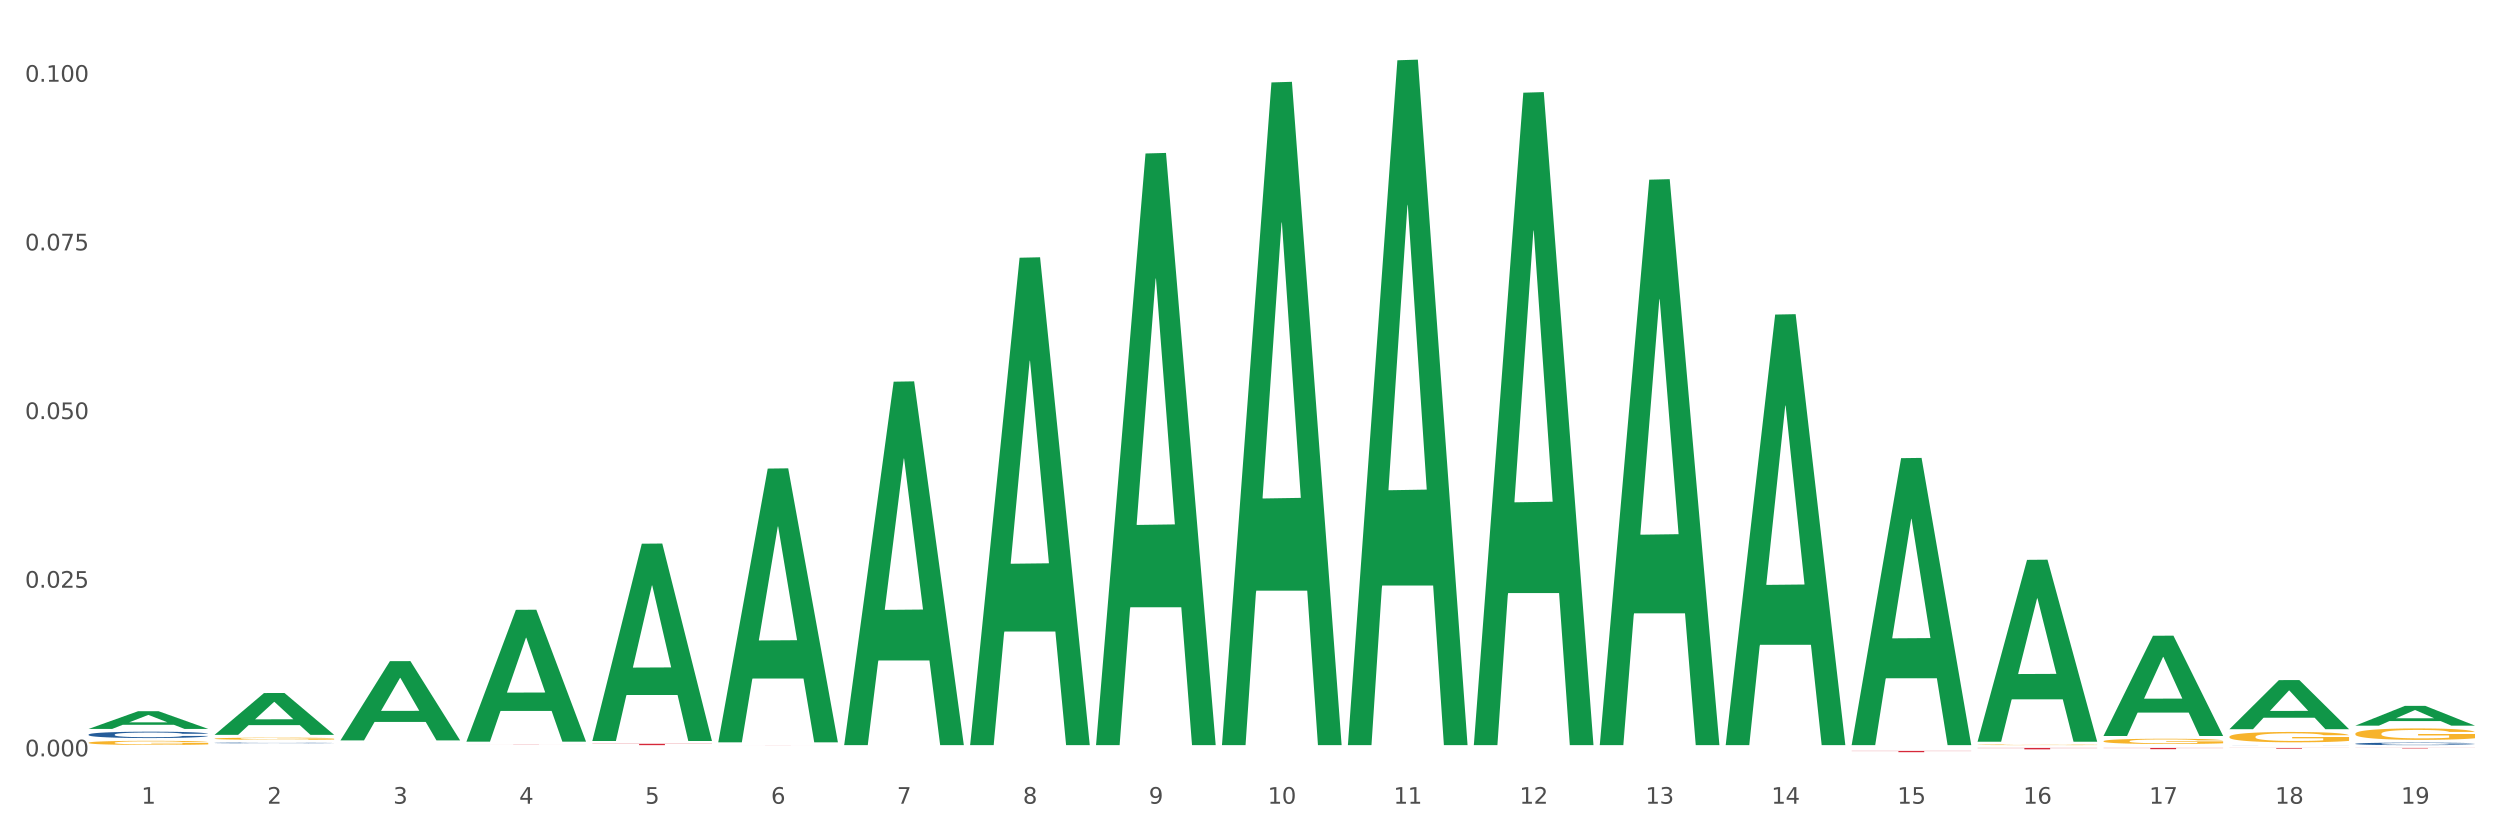 <?xml version="1.0" encoding="utf-8" standalone="no"?>
<!DOCTYPE svg PUBLIC "-//W3C//DTD SVG 1.1//EN"
  "http://www.w3.org/Graphics/SVG/1.1/DTD/svg11.dtd">
<svg xmlns:xlink="http://www.w3.org/1999/xlink" width="1080pt" height="360pt" viewBox="0 0 1080 360" xmlns="http://www.w3.org/2000/svg" version="1.1">
 <rect x="0" y="0" width="1080" height="360" fill="#333333" stroke="none"/>
 <defs>
  <style type="text/css">*{stroke-linejoin: round; stroke-linecap: butt}</style>
 </defs>
 <g id="figure_1">
  <g id="patch_1">
   <path d="M 0 360 
L 1080 360 
L 1080 0 
L 0 0 
z
" style="fill: #ffffff; stroke: #ffffff; stroke-linejoin: miter"/>
  </g>
  <g id="axes_1">
   <g id="matplotlib.axis_1">
    <g id="xtick_1">
     <g id="text_1">
      <!-- 1 -->
      <g style="fill: #4d4d4d" transform="translate(61.07 347.204) scale(0.096 -0.096)">
       <defs>
        <path id="DejaVuSans-31" d="M 794 531 
L 1825 531 
L 1825 4091 
L 703 3866 
L 703 4441 
L 1819 4666 
L 2450 4666 
L 2450 531 
L 3481 531 
L 3481 0 
L 794 0 
L 794 531 
z
" transform="scale(0.016)"/>
       </defs>
       <use xlink:href="#DejaVuSans-31"/>
      </g>
     </g>
    </g>
    <g id="xtick_2">
     <g id="text_2">
      <!-- 2 -->
      <g style="fill: #4d4d4d" transform="translate(115.472 347.204) scale(0.096 -0.096)">
       <defs>
        <path id="DejaVuSans-32" d="M 1228 531 
L 3431 531 
L 3431 0 
L 469 0 
L 469 531 
Q 828 903 1448 1529 
Q 2069 2156 2228 2338 
Q 2531 2678 2651 2914 
Q 2772 3150 2772 3378 
Q 2772 3750 2511 3984 
Q 2250 4219 1831 4219 
Q 1534 4219 1204 4116 
Q 875 4013 500 3803 
L 500 4441 
Q 881 4594 1212 4672 
Q 1544 4750 1819 4750 
Q 2544 4750 2975 4387 
Q 3406 4025 3406 3419 
Q 3406 3131 3298 2873 
Q 3191 2616 2906 2266 
Q 2828 2175 2409 1742 
Q 1991 1309 1228 531 
z
" transform="scale(0.016)"/>
       </defs>
       <use xlink:href="#DejaVuSans-32"/>
      </g>
     </g>
    </g>
    <g id="xtick_3">
     <g id="text_3">
      <!-- 3 -->
      <g style="fill: #4d4d4d" transform="translate(169.874 347.204) scale(0.096 -0.096)">
       <defs>
        <path id="DejaVuSans-33" d="M 2597 2516 
Q 3050 2419 3304 2112 
Q 3559 1806 3559 1356 
Q 3559 666 3084 287 
Q 2609 -91 1734 -91 
Q 1441 -91 1130 -33 
Q 819 25 488 141 
L 488 750 
Q 750 597 1062 519 
Q 1375 441 1716 441 
Q 2309 441 2620 675 
Q 2931 909 2931 1356 
Q 2931 1769 2642 2001 
Q 2353 2234 1838 2234 
L 1294 2234 
L 1294 2753 
L 1863 2753 
Q 2328 2753 2575 2939 
Q 2822 3125 2822 3475 
Q 2822 3834 2567 4026 
Q 2313 4219 1838 4219 
Q 1578 4219 1281 4162 
Q 984 4106 628 3988 
L 628 4550 
Q 988 4650 1302 4700 
Q 1616 4750 1894 4750 
Q 2613 4750 3031 4423 
Q 3450 4097 3450 3541 
Q 3450 3153 3228 2886 
Q 3006 2619 2597 2516 
z
" transform="scale(0.016)"/>
       </defs>
       <use xlink:href="#DejaVuSans-33"/>
      </g>
     </g>
    </g>
    <g id="xtick_4">
     <g id="text_4">
      <!-- 4 -->
      <g style="fill: #4d4d4d" transform="translate(224.276 347.204) scale(0.096 -0.096)">
       <defs>
        <path id="DejaVuSans-34" d="M 2419 4116 
L 825 1625 
L 2419 1625 
L 2419 4116 
z
M 2253 4666 
L 3047 4666 
L 3047 1625 
L 3713 1625 
L 3713 1100 
L 3047 1100 
L 3047 0 
L 2419 0 
L 2419 1100 
L 313 1100 
L 313 1709 
L 2253 4666 
z
" transform="scale(0.016)"/>
       </defs>
       <use xlink:href="#DejaVuSans-34"/>
      </g>
     </g>
    </g>
    <g id="xtick_5">
     <g id="text_5">
      <!-- 5 -->
      <g style="fill: #4d4d4d" transform="translate(278.678 347.204) scale(0.096 -0.096)">
       <defs>
        <path id="DejaVuSans-35" d="M 691 4666 
L 3169 4666 
L 3169 4134 
L 1269 4134 
L 1269 2991 
Q 1406 3038 1543 3061 
Q 1681 3084 1819 3084 
Q 2600 3084 3056 2656 
Q 3513 2228 3513 1497 
Q 3513 744 3044 326 
Q 2575 -91 1722 -91 
Q 1428 -91 1123 -41 
Q 819 9 494 109 
L 494 744 
Q 775 591 1075 516 
Q 1375 441 1709 441 
Q 2250 441 2565 725 
Q 2881 1009 2881 1497 
Q 2881 1984 2565 2268 
Q 2250 2553 1709 2553 
Q 1456 2553 1204 2497 
Q 953 2441 691 2322 
L 691 4666 
z
" transform="scale(0.016)"/>
       </defs>
       <use xlink:href="#DejaVuSans-35"/>
      </g>
     </g>
    </g>
    <g id="xtick_6">
     <g id="text_6">
      <!-- 6 -->
      <g style="fill: #4d4d4d" transform="translate(333.08 347.204) scale(0.096 -0.096)">
       <defs>
        <path id="DejaVuSans-36" d="M 2113 2584 
Q 1688 2584 1439 2293 
Q 1191 2003 1191 1497 
Q 1191 994 1439 701 
Q 1688 409 2113 409 
Q 2538 409 2786 701 
Q 3034 994 3034 1497 
Q 3034 2003 2786 2293 
Q 2538 2584 2113 2584 
z
M 3366 4563 
L 3366 3988 
Q 3128 4100 2886 4159 
Q 2644 4219 2406 4219 
Q 1781 4219 1451 3797 
Q 1122 3375 1075 2522 
Q 1259 2794 1537 2939 
Q 1816 3084 2150 3084 
Q 2853 3084 3261 2657 
Q 3669 2231 3669 1497 
Q 3669 778 3244 343 
Q 2819 -91 2113 -91 
Q 1303 -91 875 529 
Q 447 1150 447 2328 
Q 447 3434 972 4092 
Q 1497 4750 2381 4750 
Q 2619 4750 2861 4703 
Q 3103 4656 3366 4563 
z
" transform="scale(0.016)"/>
       </defs>
       <use xlink:href="#DejaVuSans-36"/>
      </g>
     </g>
    </g>
    <g id="xtick_7">
     <g id="text_7">
      <!-- 7 -->
      <g style="fill: #4d4d4d" transform="translate(387.482 347.204) scale(0.096 -0.096)">
       <defs>
        <path id="DejaVuSans-37" d="M 525 4666 
L 3525 4666 
L 3525 4397 
L 1831 0 
L 1172 0 
L 2766 4134 
L 525 4134 
L 525 4666 
z
" transform="scale(0.016)"/>
       </defs>
       <use xlink:href="#DejaVuSans-37"/>
      </g>
     </g>
    </g>
    <g id="xtick_8">
     <g id="text_8">
      <!-- 8 -->
      <g style="fill: #4d4d4d" transform="translate(441.884 347.204) scale(0.096 -0.096)">
       <defs>
        <path id="DejaVuSans-38" d="M 2034 2216 
Q 1584 2216 1326 1975 
Q 1069 1734 1069 1313 
Q 1069 891 1326 650 
Q 1584 409 2034 409 
Q 2484 409 2743 651 
Q 3003 894 3003 1313 
Q 3003 1734 2745 1975 
Q 2488 2216 2034 2216 
z
M 1403 2484 
Q 997 2584 770 2862 
Q 544 3141 544 3541 
Q 544 4100 942 4425 
Q 1341 4750 2034 4750 
Q 2731 4750 3128 4425 
Q 3525 4100 3525 3541 
Q 3525 3141 3298 2862 
Q 3072 2584 2669 2484 
Q 3125 2378 3379 2068 
Q 3634 1759 3634 1313 
Q 3634 634 3220 271 
Q 2806 -91 2034 -91 
Q 1263 -91 848 271 
Q 434 634 434 1313 
Q 434 1759 690 2068 
Q 947 2378 1403 2484 
z
M 1172 3481 
Q 1172 3119 1398 2916 
Q 1625 2713 2034 2713 
Q 2441 2713 2670 2916 
Q 2900 3119 2900 3481 
Q 2900 3844 2670 4047 
Q 2441 4250 2034 4250 
Q 1625 4250 1398 4047 
Q 1172 3844 1172 3481 
z
" transform="scale(0.016)"/>
       </defs>
       <use xlink:href="#DejaVuSans-38"/>
      </g>
     </g>
    </g>
    <g id="xtick_9">
     <g id="text_9">
      <!-- 9 -->
      <g style="fill: #4d4d4d" transform="translate(496.286 347.204) scale(0.096 -0.096)">
       <defs>
        <path id="DejaVuSans-39" d="M 703 97 
L 703 672 
Q 941 559 1184 500 
Q 1428 441 1663 441 
Q 2288 441 2617 861 
Q 2947 1281 2994 2138 
Q 2813 1869 2534 1725 
Q 2256 1581 1919 1581 
Q 1219 1581 811 2004 
Q 403 2428 403 3163 
Q 403 3881 828 4315 
Q 1253 4750 1959 4750 
Q 2769 4750 3195 4129 
Q 3622 3509 3622 2328 
Q 3622 1225 3098 567 
Q 2575 -91 1691 -91 
Q 1453 -91 1209 -44 
Q 966 3 703 97 
z
M 1959 2075 
Q 2384 2075 2632 2365 
Q 2881 2656 2881 3163 
Q 2881 3666 2632 3958 
Q 2384 4250 1959 4250 
Q 1534 4250 1286 3958 
Q 1038 3666 1038 3163 
Q 1038 2656 1286 2365 
Q 1534 2075 1959 2075 
z
" transform="scale(0.016)"/>
       </defs>
       <use xlink:href="#DejaVuSans-39"/>
      </g>
     </g>
    </g>
    <g id="xtick_10">
     <g id="text_10">
      <!-- 10 -->
      <g style="fill: #4d4d4d" transform="translate(547.634 347.204) scale(0.096 -0.096)">
       <defs>
        <path id="DejaVuSans-30" d="M 2034 4250 
Q 1547 4250 1301 3770 
Q 1056 3291 1056 2328 
Q 1056 1369 1301 889 
Q 1547 409 2034 409 
Q 2525 409 2770 889 
Q 3016 1369 3016 2328 
Q 3016 3291 2770 3770 
Q 2525 4250 2034 4250 
z
M 2034 4750 
Q 2819 4750 3233 4129 
Q 3647 3509 3647 2328 
Q 3647 1150 3233 529 
Q 2819 -91 2034 -91 
Q 1250 -91 836 529 
Q 422 1150 422 2328 
Q 422 3509 836 4129 
Q 1250 4750 2034 4750 
z
" transform="scale(0.016)"/>
       </defs>
       <use xlink:href="#DejaVuSans-31"/>
       <use xlink:href="#DejaVuSans-30" transform="translate(63.623 0)"/>
      </g>
     </g>
    </g>
    <g id="xtick_11">
     <g id="text_11">
      <!-- 11 -->
      <g style="fill: #4d4d4d" transform="translate(602.035 347.204) scale(0.096 -0.096)">
       <use xlink:href="#DejaVuSans-31"/>
       <use xlink:href="#DejaVuSans-31" transform="translate(63.623 0)"/>
      </g>
     </g>
    </g>
    <g id="xtick_12">
     <g id="text_12">
      <!-- 12 -->
      <g style="fill: #4d4d4d" transform="translate(656.437 347.204) scale(0.096 -0.096)">
       <use xlink:href="#DejaVuSans-31"/>
       <use xlink:href="#DejaVuSans-32" transform="translate(63.623 0)"/>
      </g>
     </g>
    </g>
    <g id="xtick_13">
     <g id="text_13">
      <!-- 13 -->
      <g style="fill: #4d4d4d" transform="translate(710.839 347.204) scale(0.096 -0.096)">
       <use xlink:href="#DejaVuSans-31"/>
       <use xlink:href="#DejaVuSans-33" transform="translate(63.623 0)"/>
      </g>
     </g>
    </g>
    <g id="xtick_14">
     <g id="text_14">
      <!-- 14 -->
      <g style="fill: #4d4d4d" transform="translate(765.241 347.204) scale(0.096 -0.096)">
       <use xlink:href="#DejaVuSans-31"/>
       <use xlink:href="#DejaVuSans-34" transform="translate(63.623 0)"/>
      </g>
     </g>
    </g>
    <g id="xtick_15">
     <g id="text_15">
      <!-- 15 -->
      <g style="fill: #4d4d4d" transform="translate(819.643 347.204) scale(0.096 -0.096)">
       <use xlink:href="#DejaVuSans-31"/>
       <use xlink:href="#DejaVuSans-35" transform="translate(63.623 0)"/>
      </g>
     </g>
    </g>
    <g id="xtick_16">
     <g id="text_16">
      <!-- 16 -->
      <g style="fill: #4d4d4d" transform="translate(874.045 347.204) scale(0.096 -0.096)">
       <use xlink:href="#DejaVuSans-31"/>
       <use xlink:href="#DejaVuSans-36" transform="translate(63.623 0)"/>
      </g>
     </g>
    </g>
    <g id="xtick_17">
     <g id="text_17">
      <!-- 17 -->
      <g style="fill: #4d4d4d" transform="translate(928.447 347.204) scale(0.096 -0.096)">
       <use xlink:href="#DejaVuSans-31"/>
       <use xlink:href="#DejaVuSans-37" transform="translate(63.623 0)"/>
      </g>
     </g>
    </g>
    <g id="xtick_18">
     <g id="text_18">
      <!-- 18 -->
      <g style="fill: #4d4d4d" transform="translate(982.849 347.204) scale(0.096 -0.096)">
       <use xlink:href="#DejaVuSans-31"/>
       <use xlink:href="#DejaVuSans-38" transform="translate(63.623 0)"/>
      </g>
     </g>
    </g>
    <g id="xtick_19">
     <g id="text_19">
      <!-- 19 -->
      <g style="fill: #4d4d4d" transform="translate(1037.251 347.204) scale(0.096 -0.096)">
       <use xlink:href="#DejaVuSans-31"/>
       <use xlink:href="#DejaVuSans-39" transform="translate(63.623 0)"/>
      </g>
     </g>
    </g>
    <g id="xtick_20"/>
    <g id="xtick_21"/>
    <g id="xtick_22"/>
    <g id="xtick_23"/>
    <g id="xtick_24"/>
    <g id="xtick_25"/>
    <g id="xtick_26"/>
    <g id="xtick_27"/>
    <g id="xtick_28"/>
    <g id="xtick_29"/>
    <g id="xtick_30"/>
    <g id="xtick_31"/>
    <g id="xtick_32"/>
    <g id="xtick_33"/>
    <g id="xtick_34"/>
    <g id="xtick_35"/>
    <g id="xtick_36"/>
    <g id="xtick_37"/>
   </g>
   <g id="matplotlib.axis_2">
    <g id="ytick_1">
     <g id="text_20">
      <!-- 0.000 -->
      <g style="fill: #4d4d4d" transform="translate(10.8 326.743) scale(0.096 -0.096)">
       <defs>
        <path id="DejaVuSans-2e" d="M 684 794 
L 1344 794 
L 1344 0 
L 684 0 
L 684 794 
z
" transform="scale(0.016)"/>
       </defs>
       <use xlink:href="#DejaVuSans-30"/>
       <use xlink:href="#DejaVuSans-2e" transform="translate(63.623 0)"/>
       <use xlink:href="#DejaVuSans-30" transform="translate(95.41 0)"/>
       <use xlink:href="#DejaVuSans-30" transform="translate(159.033 0)"/>
       <use xlink:href="#DejaVuSans-30" transform="translate(222.656 0)"/>
      </g>
     </g>
    </g>
    <g id="ytick_2">
     <g id="text_21">
      <!-- 0.025 -->
      <g style="fill: #4d4d4d" transform="translate(10.8 253.887) scale(0.096 -0.096)">
       <use xlink:href="#DejaVuSans-30"/>
       <use xlink:href="#DejaVuSans-2e" transform="translate(63.623 0)"/>
       <use xlink:href="#DejaVuSans-30" transform="translate(95.41 0)"/>
       <use xlink:href="#DejaVuSans-32" transform="translate(159.033 0)"/>
       <use xlink:href="#DejaVuSans-35" transform="translate(222.656 0)"/>
      </g>
     </g>
    </g>
    <g id="ytick_3">
     <g id="text_22">
      <!-- 0.050 -->
      <g style="fill: #4d4d4d" transform="translate(10.8 181.031) scale(0.096 -0.096)">
       <use xlink:href="#DejaVuSans-30"/>
       <use xlink:href="#DejaVuSans-2e" transform="translate(63.623 0)"/>
       <use xlink:href="#DejaVuSans-30" transform="translate(95.41 0)"/>
       <use xlink:href="#DejaVuSans-35" transform="translate(159.033 0)"/>
       <use xlink:href="#DejaVuSans-30" transform="translate(222.656 0)"/>
      </g>
     </g>
    </g>
    <g id="ytick_4">
     <g id="text_23">
      <!-- 0.075 -->
      <g style="fill: #4d4d4d" transform="translate(10.8 108.175) scale(0.096 -0.096)">
       <use xlink:href="#DejaVuSans-30"/>
       <use xlink:href="#DejaVuSans-2e" transform="translate(63.623 0)"/>
       <use xlink:href="#DejaVuSans-30" transform="translate(95.41 0)"/>
       <use xlink:href="#DejaVuSans-37" transform="translate(159.033 0)"/>
       <use xlink:href="#DejaVuSans-35" transform="translate(222.656 0)"/>
      </g>
     </g>
    </g>
    <g id="ytick_5">
     <g id="text_24">
      <!-- 0.100 -->
      <g style="fill: #4d4d4d" transform="translate(10.8 35.319) scale(0.096 -0.096)">
       <use xlink:href="#DejaVuSans-30"/>
       <use xlink:href="#DejaVuSans-2e" transform="translate(63.623 0)"/>
       <use xlink:href="#DejaVuSans-31" transform="translate(95.41 0)"/>
       <use xlink:href="#DejaVuSans-30" transform="translate(159.033 0)"/>
       <use xlink:href="#DejaVuSans-30" transform="translate(222.656 0)"/>
      </g>
     </g>
    </g>
    <g id="ytick_6"/>
    <g id="ytick_7"/>
    <g id="ytick_8"/>
    <g id="ytick_9"/>
   </g>
   <g id="PolyCollection_1">
    <path d="M 38.283 314.882 
L 38.336 314.874 
L 59.648 307.246 
L 68.493 307.239 
L 89.965 314.896 
L 79.735 314.896 
L 75.1 313.113 
L 53.095 313.113 
L 52.935 313.142 
L 48.46 314.896 
L 38.283 314.896 
L 38.283 314.882 
L 55.865 312.049 
L 72.329 312.042 
L 64.177 308.871 
L 64.071 308.857 
L 63.964 308.878 
L 55.812 312.042 
L 55.865 312.049 
L 38.283 314.882 
z
" clip-path="url(#p4b3798e17f)" style="fill: #109648"/>
    <path d="M 92.685 317.44 
L 92.738 317.423 
L 114.05 299.393 
L 122.895 299.376 
L 144.367 317.474 
L 134.137 317.474 
L 129.502 313.26 
L 107.497 313.26 
L 107.337 313.328 
L 102.861 317.474 
L 92.685 317.474 
L 92.685 317.44 
L 110.267 310.745 
L 126.731 310.728 
L 118.579 303.234 
L 118.473 303.2 
L 118.366 303.251 
L 110.214 310.728 
L 110.267 310.745 
L 92.685 317.44 
z
" clip-path="url(#p4b3798e17f)" style="fill: #109648"/>
    <path d="M 147.087 319.779 
L 147.14 319.747 
L 168.452 285.625 
L 177.297 285.593 
L 198.769 319.843 
L 188.539 319.843 
L 183.904 311.868 
L 161.899 311.868 
L 161.739 311.996 
L 157.263 319.843 
L 147.087 319.843 
L 147.087 319.779 
L 164.669 307.108 
L 181.133 307.076 
L 172.981 292.893 
L 172.875 292.829 
L 172.768 292.925 
L 164.616 307.076 
L 164.669 307.108 
L 147.087 319.779 
z
" clip-path="url(#p4b3798e17f)" style="fill: #109648"/>
    <path d="M 963.116 323.095 
L 1014.798 323.095 
L 1014.798 323.141 
L 994.468 323.142 
L 994.468 323.427 
L 983.324 323.427 
L 983.324 323.142 
L 963.116 323.141 
L 963.116 323.096 
L 963.116 323.095 
z
" clip-path="url(#p4b3798e17f)" style="fill: #d62839"/>
    <path d="M 854.312 323.095 
L 905.994 323.095 
L 905.994 323.183 
L 885.664 323.183 
L 885.664 323.724 
L 874.52 323.724 
L 874.52 323.183 
L 854.312 323.183 
L 854.312 323.096 
L 854.312 323.095 
z
" clip-path="url(#p4b3798e17f)" style="fill: #d62839"/>
    <path d="M 908.714 323.095 
L 960.396 323.095 
L 960.396 323.172 
L 940.066 323.172 
L 940.066 323.645 
L 928.922 323.645 
L 928.922 323.172 
L 908.714 323.172 
L 908.714 323.096 
L 908.714 323.095 
z
" clip-path="url(#p4b3798e17f)" style="fill: #d62839"/>
    <path d="M 310.293 321.876 
L 361.975 321.876 
L 361.975 321.88 
L 341.645 321.88 
L 341.645 321.906 
L 330.5 321.906 
L 330.5 321.88 
L 310.293 321.88 
L 310.293 321.876 
L 310.293 321.876 
z
" clip-path="url(#p4b3798e17f)" style="fill: #d62839"/>
    <path d="M 799.91 324.384 
L 851.592 324.384 
L 851.592 324.462 
L 831.262 324.463 
L 831.262 324.95 
L 820.118 324.95 
L 820.118 324.463 
L 799.91 324.462 
L 799.91 324.384 
L 799.91 324.384 
z
" clip-path="url(#p4b3798e17f)" style="fill: #d62839"/>
    <path d="M 1017.518 323.095 
L 1069.2 323.095 
L 1069.2 323.126 
L 1048.87 323.126 
L 1048.87 323.318 
L 1037.726 323.318 
L 1037.726 323.126 
L 1017.518 323.126 
L 1017.518 323.096 
L 1017.518 323.095 
z
" clip-path="url(#p4b3798e17f)" style="fill: #d62839"/>
    <path d="M 92.685 319.097 
L 92.746 319.096 
L 92.746 319.065 
L 92.868 319.038 
L 93.478 318.974 
L 94.393 318.921 
L 95.065 318.893 
L 95.736 318.87 
L 96.529 318.847 
L 97.505 318.823 
L 99.275 318.787 
L 100.373 318.769 
L 101.716 318.751 
L 104.156 318.723 
L 105.926 318.708 
L 107.756 318.695 
L 110.746 318.68 
L 112.699 318.673 
L 114.773 318.668 
L 117.275 318.664 
L 119.167 318.663 
L 123.316 318.666 
L 126.855 318.674 
L 128.563 318.68 
L 130.76 318.69 
L 131.919 318.697 
L 133.811 318.71 
L 135.763 318.728 
L 137.106 318.744 
L 139.119 318.773 
L 140.645 318.802 
L 142.048 318.838 
L 142.78 318.863 
L 143.33 318.886 
L 143.818 318.912 
L 144.306 318.954 
L 133.323 318.954 
L 132.896 318.924 
L 132.224 318.896 
L 131.248 318.869 
L 130.394 318.852 
L 128.929 318.83 
L 127.587 318.817 
L 126.184 318.806 
L 124.475 318.798 
L 123.133 318.793 
L 121.241 318.79 
L 117.519 318.791 
L 115.017 318.798 
L 113.309 318.806 
L 112.211 318.814 
L 111.234 318.823 
L 110.136 318.835 
L 108.855 318.853 
L 107.939 318.869 
L 107.024 318.889 
L 106.292 318.91 
L 105.621 318.934 
L 105.072 318.96 
L 104.644 318.986 
L 104.278 319.019 
L 103.973 319.073 
L 103.973 319.19 
L 104.095 319.216 
L 104.4 319.251 
L 104.766 319.278 
L 105.377 319.31 
L 105.926 319.331 
L 106.963 319.362 
L 108.122 319.388 
L 109.038 319.404 
L 109.953 319.418 
L 111.539 319.436 
L 113.309 319.452 
L 114.834 319.461 
L 116.909 319.47 
L 118.312 319.473 
L 119.533 319.475 
L 122.523 319.475 
L 124.658 319.472 
L 127.038 319.466 
L 128.868 319.459 
L 130.394 319.449 
L 132.102 319.434 
L 133.201 319.419 
L 133.201 319.24 
L 119.777 319.24 
L 119.777 319.12 
L 144.367 319.12 
L 144.367 319.47 
L 143.33 319.488 
L 142.17 319.504 
L 140.95 319.519 
L 139.119 319.537 
L 136.923 319.554 
L 134.97 319.566 
L 132.896 319.576 
L 130.455 319.585 
L 127.282 319.594 
L 125.329 319.597 
L 122.889 319.6 
L 120.021 319.601 
L 117.519 319.599 
L 115.078 319.595 
L 112.516 319.587 
L 110.014 319.576 
L 108.122 319.565 
L 106.231 319.551 
L 104.217 319.533 
L 102.631 319.516 
L 101.41 319.501 
L 100.068 319.481 
L 98.604 319.455 
L 97.505 319.432 
L 96.529 319.408 
L 95.492 319.377 
L 94.76 319.351 
L 94.027 319.317 
L 93.6 319.293 
L 93.112 319.254 
L 92.746 319.2 
L 92.685 319.097 
z
" clip-path="url(#p4b3798e17f)" style="fill: #f7b32b"/>
    <path d="M 1017.518 316.959 
L 1017.579 316.954 
L 1017.579 316.792 
L 1017.701 316.652 
L 1018.311 316.312 
L 1019.227 316.032 
L 1019.898 315.883 
L 1020.569 315.761 
L 1021.362 315.639 
L 1022.339 315.512 
L 1024.108 315.327 
L 1025.206 315.232 
L 1026.549 315.132 
L 1028.989 314.988 
L 1030.759 314.906 
L 1032.589 314.838 
L 1035.579 314.757 
L 1037.532 314.721 
L 1039.606 314.694 
L 1042.108 314.676 
L 1044 314.671 
L 1048.149 314.685 
L 1051.688 314.725 
L 1053.396 314.757 
L 1055.593 314.811 
L 1056.752 314.847 
L 1058.644 314.92 
L 1060.597 315.015 
L 1061.939 315.096 
L 1063.952 315.25 
L 1065.478 315.404 
L 1066.881 315.593 
L 1067.614 315.725 
L 1068.163 315.847 
L 1068.651 315.987 
L 1069.139 316.208 
L 1058.156 316.208 
L 1057.729 316.05 
L 1057.058 315.901 
L 1056.081 315.756 
L 1055.227 315.666 
L 1053.763 315.553 
L 1052.42 315.48 
L 1051.017 315.426 
L 1049.308 315.381 
L 1047.966 315.358 
L 1046.074 315.34 
L 1042.352 315.345 
L 1039.851 315.381 
L 1038.142 315.426 
L 1037.044 315.467 
L 1036.067 315.512 
L 1034.969 315.575 
L 1033.688 315.67 
L 1032.773 315.756 
L 1031.857 315.865 
L 1031.125 315.973 
L 1030.454 316.1 
L 1029.905 316.236 
L 1029.478 316.376 
L 1029.111 316.548 
L 1028.806 316.832 
L 1028.806 317.452 
L 1028.928 317.592 
L 1029.234 317.777 
L 1029.6 317.918 
L 1030.21 318.085 
L 1030.759 318.198 
L 1031.796 318.361 
L 1032.956 318.496 
L 1033.871 318.582 
L 1034.786 318.655 
L 1036.373 318.754 
L 1038.142 318.835 
L 1039.668 318.885 
L 1041.742 318.93 
L 1043.146 318.948 
L 1044.366 318.957 
L 1047.356 318.957 
L 1049.491 318.944 
L 1051.871 318.912 
L 1053.702 318.872 
L 1055.227 318.822 
L 1056.935 318.74 
L 1058.034 318.664 
L 1058.034 317.719 
L 1044.61 317.714 
L 1044.61 317.086 
L 1069.2 317.086 
L 1069.2 318.93 
L 1068.163 319.025 
L 1067.003 319.111 
L 1065.783 319.188 
L 1063.952 319.283 
L 1061.756 319.373 
L 1059.803 319.437 
L 1057.729 319.491 
L 1055.288 319.541 
L 1052.115 319.586 
L 1050.163 319.604 
L 1047.722 319.618 
L 1044.854 319.622 
L 1042.352 319.613 
L 1039.912 319.591 
L 1037.349 319.55 
L 1034.847 319.491 
L 1032.956 319.432 
L 1031.064 319.36 
L 1029.05 319.265 
L 1027.464 319.175 
L 1026.244 319.093 
L 1024.901 318.989 
L 1023.437 318.853 
L 1022.339 318.731 
L 1021.362 318.605 
L 1020.325 318.442 
L 1019.593 318.302 
L 1018.861 318.126 
L 1018.433 317.994 
L 1017.945 317.791 
L 1017.579 317.506 
L 1017.518 316.959 
z
" clip-path="url(#p4b3798e17f)" style="fill: #f7b32b"/>
    <path d="M 963.116 318.273 
L 963.177 318.269 
L 963.177 318.122 
L 963.299 317.995 
L 963.909 317.688 
L 964.825 317.434 
L 965.496 317.299 
L 966.167 317.189 
L 966.96 317.078 
L 967.937 316.964 
L 969.706 316.796 
L 970.804 316.71 
L 972.147 316.62 
L 974.587 316.489 
L 976.357 316.415 
L 978.188 316.354 
L 981.177 316.28 
L 983.13 316.248 
L 985.205 316.223 
L 987.706 316.207 
L 989.598 316.203 
L 993.747 316.215 
L 997.286 316.252 
L 998.995 316.28 
L 1001.191 316.329 
L 1002.35 316.362 
L 1004.242 316.428 
L 1006.195 316.514 
L 1007.537 316.587 
L 1009.551 316.726 
L 1011.076 316.866 
L 1012.479 317.037 
L 1013.212 317.156 
L 1013.761 317.267 
L 1014.249 317.393 
L 1014.737 317.594 
L 1003.754 317.594 
L 1003.327 317.451 
L 1002.656 317.316 
L 1001.679 317.185 
L 1000.825 317.103 
L 999.361 317.001 
L 998.018 316.935 
L 996.615 316.886 
L 994.906 316.845 
L 993.564 316.825 
L 991.672 316.808 
L 987.95 316.812 
L 985.449 316.845 
L 983.74 316.886 
L 982.642 316.923 
L 981.666 316.964 
L 980.567 317.021 
L 979.286 317.107 
L 978.371 317.185 
L 977.455 317.283 
L 976.723 317.381 
L 976.052 317.496 
L 975.503 317.619 
L 975.076 317.745 
L 974.71 317.901 
L 974.404 318.159 
L 974.404 318.719 
L 974.526 318.846 
L 974.832 319.014 
L 975.198 319.141 
L 975.808 319.292 
L 976.357 319.395 
L 977.394 319.542 
L 978.554 319.665 
L 979.469 319.743 
L 980.384 319.808 
L 981.971 319.898 
L 983.74 319.972 
L 985.266 320.017 
L 987.34 320.058 
L 988.744 320.074 
L 989.964 320.082 
L 992.954 320.082 
L 995.089 320.07 
L 997.469 320.041 
L 999.3 320.004 
L 1000.825 319.959 
L 1002.534 319.886 
L 1003.632 319.816 
L 1003.632 318.961 
L 990.208 318.957 
L 990.208 318.388 
L 1014.798 318.388 
L 1014.798 320.058 
L 1013.761 320.144 
L 1012.601 320.221 
L 1011.381 320.291 
L 1009.551 320.377 
L 1007.354 320.459 
L 1005.401 320.516 
L 1003.327 320.565 
L 1000.886 320.61 
L 997.713 320.651 
L 995.761 320.667 
L 993.32 320.68 
L 990.452 320.684 
L 987.95 320.676 
L 985.51 320.655 
L 982.947 320.618 
L 980.445 320.565 
L 978.554 320.512 
L 976.662 320.446 
L 974.649 320.36 
L 973.062 320.279 
L 971.842 320.205 
L 970.499 320.111 
L 969.035 319.988 
L 967.937 319.878 
L 966.96 319.763 
L 965.923 319.616 
L 965.191 319.489 
L 964.459 319.329 
L 964.031 319.211 
L 963.543 319.026 
L 963.177 318.769 
L 963.116 318.273 
z
" clip-path="url(#p4b3798e17f)" style="fill: #f7b32b"/>
    <path d="M 38.283 320.86 
L 38.344 320.859 
L 38.344 320.799 
L 38.466 320.748 
L 39.076 320.625 
L 39.991 320.522 
L 40.663 320.468 
L 41.334 320.423 
L 42.127 320.379 
L 43.103 320.333 
L 44.873 320.265 
L 45.971 320.231 
L 47.314 320.194 
L 49.754 320.142 
L 51.524 320.112 
L 53.354 320.087 
L 56.344 320.058 
L 58.297 320.044 
L 60.371 320.034 
L 62.873 320.028 
L 64.765 320.026 
L 68.914 320.031 
L 72.453 320.046 
L 74.161 320.058 
L 76.358 320.077 
L 77.517 320.09 
L 79.409 320.117 
L 81.361 320.151 
L 82.704 320.181 
L 84.717 320.237 
L 86.243 320.293 
L 87.646 320.362 
L 88.378 320.41 
L 88.928 320.455 
L 89.416 320.506 
L 89.904 320.587 
L 78.921 320.587 
L 78.494 320.529 
L 77.822 320.475 
L 76.846 320.422 
L 75.992 320.389 
L 74.527 320.348 
L 73.185 320.321 
L 71.782 320.301 
L 70.073 320.285 
L 68.731 320.277 
L 66.839 320.27 
L 63.117 320.272 
L 60.615 320.285 
L 58.907 320.301 
L 57.809 320.316 
L 56.832 320.333 
L 55.734 320.356 
L 54.453 320.39 
L 53.537 320.422 
L 52.622 320.461 
L 51.89 320.501 
L 51.219 320.547 
L 50.67 320.597 
L 50.242 320.648 
L 49.876 320.71 
L 49.571 320.814 
L 49.571 321.04 
L 49.693 321.091 
L 49.998 321.159 
L 50.364 321.21 
L 50.975 321.271 
L 51.524 321.312 
L 52.561 321.371 
L 53.72 321.421 
L 54.636 321.452 
L 55.551 321.478 
L 57.137 321.515 
L 58.907 321.544 
L 60.432 321.562 
L 62.507 321.579 
L 63.91 321.585 
L 65.131 321.589 
L 68.121 321.589 
L 70.256 321.584 
L 72.636 321.572 
L 74.466 321.557 
L 75.992 321.539 
L 77.7 321.51 
L 78.799 321.482 
L 78.799 321.137 
L 65.375 321.135 
L 65.375 320.906 
L 89.965 320.906 
L 89.965 321.579 
L 88.928 321.613 
L 87.768 321.645 
L 86.548 321.673 
L 84.717 321.707 
L 82.521 321.74 
L 80.568 321.763 
L 78.494 321.783 
L 76.053 321.801 
L 72.88 321.818 
L 70.927 321.824 
L 68.487 321.829 
L 65.619 321.831 
L 63.117 321.828 
L 60.676 321.819 
L 58.114 321.805 
L 55.612 321.783 
L 53.72 321.762 
L 51.829 321.735 
L 49.815 321.701 
L 48.229 321.668 
L 47.009 321.638 
L 45.666 321.6 
L 44.202 321.551 
L 43.103 321.506 
L 42.127 321.46 
L 41.09 321.401 
L 40.358 321.35 
L 39.625 321.285 
L 39.198 321.238 
L 38.71 321.163 
L 38.344 321.06 
L 38.283 320.86 
z
" clip-path="url(#p4b3798e17f)" style="fill: #f7b32b"/>
    <path d="M 201.489 321.6 
L 253.171 321.6 
L 253.171 321.61 
L 232.841 321.61 
L 232.841 321.669 
L 221.696 321.669 
L 221.696 321.61 
L 201.489 321.61 
L 201.489 321.6 
L 201.489 321.6 
z
" clip-path="url(#p4b3798e17f)" style="fill: #d62839"/>
    <path d="M 255.891 321.31 
L 307.573 321.31 
L 307.573 321.393 
L 287.243 321.393 
L 287.243 321.906 
L 276.098 321.906 
L 276.098 321.393 
L 255.891 321.393 
L 255.891 321.31 
L 255.891 321.31 
z
" clip-path="url(#p4b3798e17f)" style="fill: #d62839"/>
    <path d="M 255.891 319.96 
L 255.944 319.88 
L 277.256 234.88 
L 286.101 234.8 
L 307.573 320.12 
L 297.343 320.12 
L 292.707 300.252 
L 270.703 300.252 
L 270.543 300.573 
L 266.067 320.12 
L 255.891 320.12 
L 255.891 319.96 
L 273.473 288.396 
L 289.937 288.316 
L 281.785 252.986 
L 281.678 252.825 
L 281.572 253.066 
L 273.42 288.316 
L 273.473 288.396 
L 255.891 319.96 
z
" clip-path="url(#p4b3798e17f)" style="fill: #109648"/>
    <path d="M 527.901 321.36 
L 527.954 321.091 
L 549.266 35.608 
L 558.11 35.339 
L 579.582 321.898 
L 569.353 321.898 
L 564.717 255.169 
L 542.712 255.169 
L 542.553 256.245 
L 538.077 321.898 
L 527.901 321.898 
L 527.901 321.36 
L 545.483 215.346 
L 561.947 215.077 
L 553.795 96.418 
L 553.688 95.88 
L 553.582 96.687 
L 545.43 215.077 
L 545.483 215.346 
L 527.901 321.36 
z
" clip-path="url(#p4b3798e17f)" style="fill: #109648"/>
    <path d="M 582.303 321.341 
L 582.356 321.063 
L 603.668 26.038 
L 612.512 25.759 
L 633.984 321.897 
L 623.755 321.897 
L 619.119 252.937 
L 597.114 252.937 
L 596.955 254.05 
L 592.479 321.897 
L 582.303 321.897 
L 582.303 321.341 
L 599.885 211.784 
L 616.349 211.506 
L 608.197 88.88 
L 608.09 88.324 
L 607.984 89.158 
L 599.832 211.506 
L 599.885 211.784 
L 582.303 321.341 
z
" clip-path="url(#p4b3798e17f)" style="fill: #109648"/>
    <path d="M 473.499 321.426 
L 473.552 321.185 
L 494.864 66.301 
L 503.709 66.061 
L 525.18 321.906 
L 514.951 321.906 
L 510.315 262.329 
L 488.311 262.329 
L 488.151 263.29 
L 483.675 321.906 
L 473.499 321.906 
L 473.499 321.426 
L 491.081 226.775 
L 507.545 226.535 
L 499.393 120.593 
L 499.286 120.113 
L 499.18 120.833 
L 491.028 226.535 
L 491.081 226.775 
L 473.499 321.426 
z
" clip-path="url(#p4b3798e17f)" style="fill: #109648"/>
    <path d="M 419.097 321.51 
L 419.15 321.312 
L 440.462 111.337 
L 449.307 111.139 
L 470.779 321.906 
L 460.549 321.906 
L 455.913 272.826 
L 433.909 272.826 
L 433.749 273.618 
L 429.273 321.906 
L 419.097 321.906 
L 419.097 321.51 
L 436.679 243.536 
L 453.143 243.338 
L 444.991 156.063 
L 444.884 155.667 
L 444.778 156.261 
L 436.626 243.338 
L 436.679 243.536 
L 419.097 321.51 
z
" clip-path="url(#p4b3798e17f)" style="fill: #109648"/>
    <path d="M 636.704 321.376 
L 636.758 321.111 
L 658.07 40.044 
L 666.914 39.779 
L 688.386 321.906 
L 678.157 321.906 
L 673.521 256.209 
L 651.516 256.209 
L 651.357 257.268 
L 646.881 321.906 
L 636.704 321.906 
L 636.704 321.376 
L 654.287 217.002 
L 670.751 216.738 
L 662.599 99.913 
L 662.492 99.383 
L 662.386 100.178 
L 654.234 216.738 
L 654.287 217.002 
L 636.704 321.376 
z
" clip-path="url(#p4b3798e17f)" style="fill: #109648"/>
    <path d="M 691.106 321.447 
L 691.16 321.217 
L 712.472 77.626 
L 721.316 77.396 
L 742.788 321.906 
L 732.558 321.906 
L 727.923 264.969 
L 705.918 264.969 
L 705.759 265.887 
L 701.283 321.906 
L 691.106 321.906 
L 691.106 321.447 
L 708.689 230.99 
L 725.153 230.76 
L 717.001 129.512 
L 716.894 129.053 
L 716.788 129.742 
L 708.636 230.76 
L 708.689 230.99 
L 691.106 321.447 
z
" clip-path="url(#p4b3798e17f)" style="fill: #109648"/>
    <path d="M 799.91 321.673 
L 799.964 321.556 
L 821.276 197.926 
L 830.12 197.81 
L 851.592 321.906 
L 841.362 321.906 
L 836.727 293.008 
L 814.722 293.008 
L 814.562 293.475 
L 810.087 321.906 
L 799.91 321.906 
L 799.91 321.673 
L 817.493 275.763 
L 833.956 275.647 
L 825.805 224.26 
L 825.698 224.027 
L 825.591 224.377 
L 817.44 275.647 
L 817.493 275.763 
L 799.91 321.673 
z
" clip-path="url(#p4b3798e17f)" style="fill: #109648"/>
    <path d="M 745.508 321.556 
L 745.562 321.382 
L 766.874 135.893 
L 775.718 135.718 
L 797.19 321.906 
L 786.96 321.906 
L 782.325 278.55 
L 760.32 278.55 
L 760.16 279.249 
L 755.685 321.906 
L 745.508 321.906 
L 745.508 321.556 
L 763.091 252.675 
L 779.554 252.501 
L 771.403 175.403 
L 771.296 175.053 
L 771.189 175.578 
L 763.038 252.501 
L 763.091 252.675 
L 745.508 321.556 
z
" clip-path="url(#p4b3798e17f)" style="fill: #109648"/>
    <path d="M 310.293 320.464 
L 310.346 320.353 
L 331.658 202.427 
L 340.503 202.315 
L 361.975 320.686 
L 351.745 320.686 
L 347.109 293.122 
L 325.105 293.122 
L 324.945 293.567 
L 320.469 320.686 
L 310.293 320.686 
L 310.293 320.464 
L 327.875 276.672 
L 344.339 276.561 
L 336.187 227.546 
L 336.08 227.323 
L 335.974 227.657 
L 327.822 276.561 
L 327.875 276.672 
L 310.293 320.464 
z
" clip-path="url(#p4b3798e17f)" style="fill: #109648"/>
    <path d="M 92.685 320.94 
L 92.746 320.939 
L 92.746 320.931 
L 92.929 320.919 
L 93.601 320.898 
L 94.457 320.882 
L 95.923 320.863 
L 96.717 320.855 
L 97.755 320.846 
L 99.894 320.832 
L 102.337 320.82 
L 104.048 320.813 
L 105.331 320.809 
L 108.202 320.801 
L 109.851 320.798 
L 111.562 320.795 
L 113.028 320.793 
L 115.471 320.791 
L 117.426 320.79 
L 119.687 320.79 
L 121.58 320.79 
L 124.085 320.792 
L 127.75 320.795 
L 129.155 320.797 
L 131.049 320.801 
L 133.004 320.806 
L 134.592 320.811 
L 136.425 320.818 
L 138.319 320.827 
L 140.152 320.838 
L 141.435 320.849 
L 142.473 320.86 
L 143.389 320.874 
L 144.061 320.889 
L 144.367 320.901 
L 133.187 320.901 
L 132.882 320.89 
L 132.271 320.878 
L 131.66 320.87 
L 130.988 320.863 
L 129.95 320.856 
L 129.033 320.851 
L 127.506 320.845 
L 126.101 320.841 
L 124.94 320.839 
L 123.535 320.837 
L 120.542 320.835 
L 118.404 320.835 
L 117.06 320.836 
L 115.41 320.838 
L 114.005 320.84 
L 112.356 320.843 
L 111.073 320.847 
L 109.79 320.852 
L 109.057 320.856 
L 107.957 320.863 
L 107.224 320.868 
L 106.247 320.878 
L 105.697 320.884 
L 104.72 320.902 
L 104.292 320.914 
L 104.109 320.923 
L 103.987 320.933 
L 103.987 320.98 
L 104.353 321.002 
L 104.659 321.011 
L 105.147 321.021 
L 106.064 321.035 
L 107.408 321.048 
L 108.813 321.057 
L 109.973 321.063 
L 111.073 321.067 
L 112.173 321.07 
L 113.517 321.073 
L 114.616 321.075 
L 116.266 321.077 
L 118.22 321.078 
L 119.748 321.078 
L 122.863 321.076 
L 124.268 321.075 
L 125.612 321.073 
L 127.078 321.07 
L 128.239 321.066 
L 128.911 321.063 
L 130.011 321.057 
L 130.866 321.051 
L 131.599 321.044 
L 132.088 321.038 
L 132.638 321.029 
L 133.065 321.019 
L 133.187 321.013 
L 144.367 321.013 
L 144.122 321.024 
L 143.695 321.035 
L 142.84 321.049 
L 142.168 321.057 
L 141.129 321.067 
L 140.029 321.076 
L 138.502 321.085 
L 137.097 321.092 
L 135.631 321.098 
L 134.043 321.104 
L 131.171 321.111 
L 130.133 321.114 
L 127.934 321.117 
L 126.223 321.119 
L 123.719 321.121 
L 121.153 321.123 
L 118.465 321.123 
L 116.082 321.122 
L 113.455 321.121 
L 111.806 321.119 
L 109.973 321.116 
L 107.835 321.112 
L 105.819 321.107 
L 103.925 321.101 
L 102.154 321.094 
L 100.504 321.086 
L 98.366 321.073 
L 96.778 321.06 
L 95.617 321.048 
L 94.823 321.038 
L 94.029 321.025 
L 93.601 321.016 
L 92.929 320.995 
L 92.685 320.975 
L 92.685 320.94 
z
" clip-path="url(#p4b3798e17f)" style="fill: #255c99"/>
    <path d="M 963.116 321.888 
L 963.177 321.888 
L 963.177 321.887 
L 963.361 321.886 
L 964.033 321.884 
L 964.888 321.882 
L 966.354 321.88 
L 967.148 321.88 
L 968.187 321.879 
L 970.325 321.877 
L 972.768 321.876 
L 974.479 321.875 
L 975.762 321.875 
L 978.633 321.874 
L 980.282 321.874 
L 981.993 321.874 
L 983.459 321.873 
L 985.903 321.873 
L 987.858 321.873 
L 990.118 321.873 
L 992.012 321.873 
L 994.516 321.873 
L 998.182 321.874 
L 999.587 321.874 
L 1001.481 321.874 
L 1003.435 321.875 
L 1005.024 321.875 
L 1006.856 321.876 
L 1008.75 321.877 
L 1010.583 321.878 
L 1011.866 321.879 
L 1012.904 321.88 
L 1013.821 321.881 
L 1014.493 321.883 
L 1014.798 321.884 
L 1003.619 321.884 
L 1003.313 321.883 
L 1002.702 321.882 
L 1002.091 321.881 
L 1001.419 321.88 
L 1000.381 321.88 
L 999.465 321.879 
L 997.937 321.879 
L 996.532 321.878 
L 995.372 321.878 
L 993.966 321.878 
L 990.973 321.878 
L 988.835 321.878 
L 987.491 321.878 
L 985.842 321.878 
L 984.436 321.878 
L 982.787 321.878 
L 981.504 321.879 
L 980.221 321.879 
L 979.488 321.88 
L 978.389 321.88 
L 977.656 321.881 
L 976.678 321.882 
L 976.128 321.882 
L 975.151 321.884 
L 974.723 321.885 
L 974.54 321.886 
L 974.418 321.887 
L 974.418 321.892 
L 974.784 321.894 
L 975.09 321.895 
L 975.578 321.896 
L 976.495 321.897 
L 977.839 321.899 
L 979.244 321.9 
L 980.405 321.9 
L 981.504 321.901 
L 982.604 321.901 
L 983.948 321.901 
L 985.047 321.901 
L 986.697 321.902 
L 988.652 321.902 
L 990.179 321.902 
L 993.294 321.901 
L 994.7 321.901 
L 996.044 321.901 
L 997.51 321.901 
L 998.67 321.9 
L 999.342 321.9 
L 1000.442 321.9 
L 1001.297 321.899 
L 1002.03 321.898 
L 1002.519 321.898 
L 1003.069 321.897 
L 1003.496 321.896 
L 1003.619 321.895 
L 1014.798 321.895 
L 1014.554 321.896 
L 1014.126 321.897 
L 1013.271 321.899 
L 1012.599 321.9 
L 1011.56 321.901 
L 1010.461 321.901 
L 1008.933 321.902 
L 1007.528 321.903 
L 1006.062 321.904 
L 1004.474 321.904 
L 1001.603 321.905 
L 1000.564 321.905 
L 998.365 321.905 
L 996.654 321.906 
L 994.15 321.906 
L 991.584 321.906 
L 988.896 321.906 
L 986.514 321.906 
L 983.887 321.906 
L 982.237 321.906 
L 980.405 321.905 
L 978.266 321.905 
L 976.25 321.904 
L 974.357 321.904 
L 972.585 321.903 
L 970.936 321.902 
L 968.798 321.901 
L 967.209 321.9 
L 966.048 321.899 
L 965.254 321.898 
L 964.46 321.896 
L 964.033 321.895 
L 963.361 321.893 
L 963.116 321.891 
L 963.116 321.888 
z
" clip-path="url(#p4b3798e17f)" style="fill: #255c99"/>
    <path d="M 1017.518 321.303 
L 1017.579 321.302 
L 1017.579 321.274 
L 1017.763 321.236 
L 1018.434 321.166 
L 1019.29 321.113 
L 1020.756 321.051 
L 1021.55 321.025 
L 1022.589 320.996 
L 1024.727 320.949 
L 1027.17 320.909 
L 1028.881 320.887 
L 1030.164 320.873 
L 1033.035 320.848 
L 1034.684 320.837 
L 1036.395 320.828 
L 1037.861 320.822 
L 1040.305 320.815 
L 1042.259 320.812 
L 1044.52 320.811 
L 1046.414 320.812 
L 1048.918 320.816 
L 1052.584 320.828 
L 1053.989 320.835 
L 1055.882 320.847 
L 1057.837 320.863 
L 1059.426 320.879 
L 1061.258 320.902 
L 1063.152 320.932 
L 1064.985 320.97 
L 1066.268 321.005 
L 1067.306 321.042 
L 1068.223 321.087 
L 1068.895 321.136 
L 1069.2 321.177 
L 1058.021 321.177 
L 1057.715 321.14 
L 1057.104 321.1 
L 1056.493 321.073 
L 1055.821 321.051 
L 1054.783 321.026 
L 1053.866 321.01 
L 1052.339 320.991 
L 1050.934 320.979 
L 1049.773 320.972 
L 1048.368 320.966 
L 1045.375 320.96 
L 1043.237 320.96 
L 1041.893 320.962 
L 1040.244 320.967 
L 1038.838 320.974 
L 1037.189 320.986 
L 1035.906 320.999 
L 1034.623 321.016 
L 1033.89 321.028 
L 1032.791 321.05 
L 1032.057 321.068 
L 1031.08 321.099 
L 1030.53 321.121 
L 1029.553 321.178 
L 1029.125 321.22 
L 1028.942 321.249 
L 1028.82 321.281 
L 1028.82 321.437 
L 1029.186 321.507 
L 1029.492 321.537 
L 1029.98 321.571 
L 1030.897 321.615 
L 1032.241 321.658 
L 1033.646 321.689 
L 1034.807 321.708 
L 1035.906 321.722 
L 1037.006 321.733 
L 1038.35 321.743 
L 1039.449 321.749 
L 1041.099 321.755 
L 1043.054 321.758 
L 1044.581 321.758 
L 1047.696 321.753 
L 1049.102 321.748 
L 1050.445 321.741 
L 1051.912 321.73 
L 1053.072 321.718 
L 1053.744 321.709 
L 1054.844 321.69 
L 1055.699 321.67 
L 1056.432 321.647 
L 1056.921 321.627 
L 1057.471 321.597 
L 1057.898 321.563 
L 1058.021 321.545 
L 1069.2 321.545 
L 1068.956 321.581 
L 1068.528 321.616 
L 1067.673 321.663 
L 1067.001 321.69 
L 1065.962 321.723 
L 1064.863 321.751 
L 1063.335 321.782 
L 1061.93 321.805 
L 1060.464 321.825 
L 1058.876 321.843 
L 1056.005 321.868 
L 1054.966 321.875 
L 1052.767 321.887 
L 1051.056 321.894 
L 1048.552 321.901 
L 1045.986 321.905 
L 1043.298 321.906 
L 1040.915 321.904 
L 1038.289 321.898 
L 1036.639 321.892 
L 1034.807 321.883 
L 1032.668 321.869 
L 1030.652 321.852 
L 1028.759 321.832 
L 1026.987 321.809 
L 1025.338 321.783 
L 1023.199 321.74 
L 1021.611 321.698 
L 1020.45 321.659 
L 1019.656 321.626 
L 1018.862 321.584 
L 1018.434 321.555 
L 1017.763 321.485 
L 1017.518 321.42 
L 1017.518 321.303 
z
" clip-path="url(#p4b3798e17f)" style="fill: #255c99"/>
    <path d="M 908.714 320.188 
L 908.775 320.186 
L 908.775 320.111 
L 908.897 320.047 
L 909.507 319.89 
L 910.423 319.761 
L 911.094 319.692 
L 911.765 319.636 
L 912.558 319.58 
L 913.535 319.521 
L 915.304 319.436 
L 916.402 319.392 
L 917.745 319.346 
L 920.186 319.279 
L 921.955 319.242 
L 923.786 319.211 
L 926.775 319.173 
L 928.728 319.156 
L 930.803 319.144 
L 933.304 319.135 
L 935.196 319.133 
L 939.345 319.14 
L 942.884 319.158 
L 944.593 319.173 
L 946.789 319.198 
L 947.949 319.215 
L 949.84 319.248 
L 951.793 319.292 
L 953.135 319.329 
L 955.149 319.4 
L 956.674 319.471 
L 958.077 319.559 
L 958.81 319.619 
L 959.359 319.675 
L 959.847 319.74 
L 960.335 319.842 
L 949.352 319.842 
L 948.925 319.769 
L 948.254 319.7 
L 947.277 319.634 
L 946.423 319.592 
L 944.959 319.54 
L 943.616 319.507 
L 942.213 319.482 
L 940.504 319.461 
L 939.162 319.45 
L 937.27 319.442 
L 933.548 319.444 
L 931.047 319.461 
L 929.338 319.482 
L 928.24 319.5 
L 927.264 319.521 
L 926.165 319.55 
L 924.884 319.594 
L 923.969 319.634 
L 923.053 319.684 
L 922.321 319.734 
L 921.65 319.792 
L 921.101 319.855 
L 920.674 319.919 
L 920.308 319.999 
L 920.002 320.13 
L 920.002 320.416 
L 920.125 320.48 
L 920.43 320.566 
L 920.796 320.63 
L 921.406 320.708 
L 921.955 320.76 
L 922.992 320.835 
L 924.152 320.897 
L 925.067 320.937 
L 925.982 320.97 
L 927.569 321.016 
L 929.338 321.054 
L 930.864 321.077 
L 932.938 321.097 
L 934.342 321.106 
L 935.562 321.11 
L 938.552 321.11 
L 940.687 321.104 
L 943.067 321.089 
L 944.898 321.07 
L 946.423 321.047 
L 948.132 321.01 
L 949.23 320.974 
L 949.23 320.539 
L 935.806 320.537 
L 935.806 320.247 
L 960.396 320.247 
L 960.396 321.097 
L 959.359 321.141 
L 958.199 321.181 
L 956.979 321.216 
L 955.149 321.26 
L 952.952 321.302 
L 950.999 321.331 
L 948.925 321.356 
L 946.484 321.379 
L 943.311 321.4 
L 941.359 321.408 
L 938.918 321.414 
L 936.05 321.416 
L 933.548 321.412 
L 931.108 321.402 
L 928.545 321.383 
L 926.043 321.356 
L 924.152 321.329 
L 922.26 321.296 
L 920.247 321.252 
L 918.66 321.21 
L 917.44 321.173 
L 916.097 321.125 
L 914.633 321.062 
L 913.535 321.006 
L 912.558 320.947 
L 911.521 320.872 
L 910.789 320.808 
L 910.057 320.726 
L 909.63 320.666 
L 909.141 320.572 
L 908.775 320.441 
L 908.714 320.188 
z
" clip-path="url(#p4b3798e17f)" style="fill: #f7b32b"/>
    <path d="M 38.283 317.322 
L 38.344 317.319 
L 38.344 317.249 
L 38.527 317.153 
L 39.199 316.977 
L 40.055 316.844 
L 41.521 316.688 
L 42.315 316.623 
L 43.353 316.55 
L 45.492 316.432 
L 47.935 316.331 
L 49.646 316.276 
L 50.929 316.241 
L 53.8 316.178 
L 55.449 316.151 
L 57.16 316.128 
L 58.626 316.113 
L 61.069 316.095 
L 63.024 316.088 
L 65.285 316.085 
L 67.178 316.088 
L 69.683 316.098 
L 73.348 316.128 
L 74.754 316.146 
L 76.647 316.176 
L 78.602 316.216 
L 80.191 316.256 
L 82.023 316.314 
L 83.917 316.389 
L 85.75 316.485 
L 87.033 316.573 
L 88.071 316.666 
L 88.987 316.779 
L 89.659 316.902 
L 89.965 317.005 
L 78.785 317.005 
L 78.48 316.912 
L 77.869 316.811 
L 77.258 316.744 
L 76.586 316.688 
L 75.548 316.626 
L 74.631 316.585 
L 73.104 316.538 
L 71.699 316.507 
L 70.538 316.49 
L 69.133 316.475 
L 66.14 316.46 
L 64.002 316.46 
L 62.658 316.465 
L 61.008 316.477 
L 59.603 316.495 
L 57.954 316.525 
L 56.671 316.558 
L 55.388 316.6 
L 54.655 316.631 
L 53.555 316.686 
L 52.822 316.731 
L 51.845 316.809 
L 51.295 316.864 
L 50.318 317.007 
L 49.89 317.113 
L 49.707 317.186 
L 49.585 317.266 
L 49.585 317.658 
L 49.951 317.834 
L 50.257 317.91 
L 50.745 317.995 
L 51.662 318.106 
L 53.006 318.214 
L 54.411 318.292 
L 55.571 318.339 
L 56.671 318.374 
L 57.771 318.402 
L 59.115 318.427 
L 60.214 318.442 
L 61.864 318.457 
L 63.818 318.465 
L 65.346 318.465 
L 68.461 318.452 
L 69.866 318.44 
L 71.21 318.422 
L 72.676 318.395 
L 73.837 318.364 
L 74.509 318.342 
L 75.609 318.294 
L 76.464 318.244 
L 77.197 318.186 
L 77.686 318.136 
L 78.236 318.06 
L 78.663 317.975 
L 78.785 317.93 
L 89.965 317.93 
L 89.72 318.02 
L 89.293 318.108 
L 88.438 318.226 
L 87.766 318.294 
L 86.727 318.377 
L 85.627 318.447 
L 84.1 318.525 
L 82.695 318.583 
L 81.229 318.633 
L 79.641 318.679 
L 76.769 318.741 
L 75.731 318.759 
L 73.532 318.789 
L 71.821 318.807 
L 69.317 318.824 
L 66.751 318.834 
L 64.063 318.837 
L 61.68 318.832 
L 59.053 318.817 
L 57.404 318.802 
L 55.571 318.779 
L 53.433 318.744 
L 51.417 318.701 
L 49.523 318.651 
L 47.752 318.593 
L 46.102 318.528 
L 43.964 318.42 
L 42.376 318.314 
L 41.215 318.216 
L 40.421 318.133 
L 39.627 318.028 
L 39.199 317.955 
L 38.527 317.779 
L 38.283 317.616 
L 38.283 317.322 
z
" clip-path="url(#p4b3798e17f)" style="fill: #255c99"/>
    <path d="M 854.312 321.75 
L 854.373 321.75 
L 854.373 321.74 
L 854.495 321.732 
L 855.106 321.713 
L 856.021 321.697 
L 856.692 321.689 
L 857.363 321.682 
L 858.156 321.675 
L 859.133 321.668 
L 860.902 321.657 
L 862 321.652 
L 863.343 321.646 
L 865.784 321.638 
L 867.553 321.633 
L 869.384 321.63 
L 872.373 321.625 
L 874.326 321.623 
L 876.401 321.621 
L 878.902 321.62 
L 880.794 321.62 
L 884.943 321.621 
L 888.482 321.623 
L 890.191 321.625 
L 892.387 321.628 
L 893.547 321.63 
L 895.438 321.634 
L 897.391 321.64 
L 898.733 321.644 
L 900.747 321.653 
L 902.272 321.662 
L 903.675 321.672 
L 904.408 321.68 
L 904.957 321.687 
L 905.445 321.695 
L 905.933 321.707 
L 894.95 321.707 
L 894.523 321.698 
L 893.852 321.69 
L 892.875 321.682 
L 892.021 321.676 
L 890.557 321.67 
L 889.214 321.666 
L 887.811 321.663 
L 886.102 321.66 
L 884.76 321.659 
L 882.868 321.658 
L 879.146 321.658 
L 876.645 321.66 
L 874.936 321.663 
L 873.838 321.665 
L 872.862 321.668 
L 871.763 321.671 
L 870.482 321.677 
L 869.567 321.682 
L 868.651 321.688 
L 867.919 321.694 
L 867.248 321.701 
L 866.699 321.709 
L 866.272 321.717 
L 865.906 321.726 
L 865.601 321.743 
L 865.601 321.778 
L 865.723 321.786 
L 866.028 321.796 
L 866.394 321.804 
L 867.004 321.814 
L 867.553 321.82 
L 868.59 321.829 
L 869.75 321.837 
L 870.665 321.842 
L 871.58 321.846 
L 873.167 321.851 
L 874.936 321.856 
L 876.462 321.859 
L 878.536 321.861 
L 879.94 321.862 
L 881.16 321.863 
L 884.15 321.863 
L 886.285 321.862 
L 888.665 321.86 
L 890.496 321.858 
L 892.021 321.855 
L 893.73 321.851 
L 894.828 321.846 
L 894.828 321.793 
L 881.404 321.793 
L 881.404 321.757 
L 905.994 321.757 
L 905.994 321.861 
L 904.957 321.867 
L 903.798 321.872 
L 902.577 321.876 
L 900.747 321.881 
L 898.55 321.887 
L 896.597 321.89 
L 894.523 321.893 
L 892.082 321.896 
L 888.909 321.899 
L 886.957 321.9 
L 884.516 321.9 
L 881.648 321.901 
L 879.146 321.9 
L 876.706 321.899 
L 874.143 321.897 
L 871.641 321.893 
L 869.75 321.89 
L 867.858 321.886 
L 865.845 321.88 
L 864.258 321.875 
L 863.038 321.871 
L 861.695 321.865 
L 860.231 321.857 
L 859.133 321.85 
L 858.156 321.843 
L 857.119 321.834 
L 856.387 321.826 
L 855.655 321.816 
L 855.228 321.808 
L 854.739 321.797 
L 854.373 321.781 
L 854.312 321.75 
z
" clip-path="url(#p4b3798e17f)" style="fill: #f7b32b"/>
    <path d="M 310.293 324.045 
L 310.354 324.045 
L 310.354 324.045 
L 310.537 324.045 
L 311.209 324.045 
L 312.064 324.045 
L 313.531 324.045 
L 314.325 324.045 
L 315.363 324.045 
L 317.501 324.045 
L 319.945 324.045 
L 321.655 324.045 
L 322.938 324.045 
L 325.81 324.045 
L 327.459 324.045 
L 329.169 324.045 
L 330.636 324.045 
L 333.079 324.045 
L 335.034 324.045 
L 337.294 324.045 
L 339.188 324.045 
L 341.693 324.045 
L 345.358 324.045 
L 346.763 324.045 
L 348.657 324.045 
L 350.612 324.045 
L 352.2 324.045 
L 354.033 324.045 
L 355.927 324.045 
L 357.759 324.045 
L 359.042 324.045 
L 360.081 324.045 
L 360.997 324.045 
L 361.669 324.045 
L 361.975 324.045 
L 350.795 324.045 
L 350.49 324.045 
L 349.879 324.045 
L 349.268 324.045 
L 348.596 324.045 
L 347.557 324.045 
L 346.641 324.045 
L 345.114 324.045 
L 343.709 324.045 
L 342.548 324.045 
L 341.143 324.045 
L 338.15 324.045 
L 336.012 324.045 
L 334.668 324.045 
L 333.018 324.045 
L 331.613 324.045 
L 329.964 324.045 
L 328.681 324.045 
L 327.398 324.045 
L 326.665 324.045 
L 325.565 324.045 
L 324.832 324.045 
L 323.855 324.045 
L 323.305 324.045 
L 322.327 324.045 
L 321.9 324.045 
L 321.717 324.045 
L 321.594 324.045 
L 321.594 324.046 
L 321.961 324.046 
L 322.266 324.046 
L 322.755 324.046 
L 323.671 324.046 
L 325.015 324.046 
L 326.42 324.046 
L 327.581 324.046 
L 328.681 324.046 
L 329.78 324.046 
L 331.124 324.046 
L 332.224 324.046 
L 333.873 324.046 
L 335.828 324.046 
L 337.355 324.046 
L 340.471 324.046 
L 341.876 324.046 
L 343.22 324.046 
L 344.686 324.046 
L 345.847 324.046 
L 346.519 324.046 
L 347.619 324.046 
L 348.474 324.046 
L 349.207 324.046 
L 349.696 324.046 
L 350.245 324.046 
L 350.673 324.046 
L 350.795 324.046 
L 361.975 324.046 
L 361.73 324.046 
L 361.303 324.046 
L 360.447 324.046 
L 359.775 324.046 
L 358.737 324.046 
L 357.637 324.046 
L 356.11 324.046 
L 354.705 324.046 
L 353.239 324.046 
L 351.65 324.046 
L 348.779 324.046 
L 347.741 324.046 
L 345.541 324.046 
L 343.831 324.046 
L 341.326 324.046 
L 338.761 324.046 
L 336.073 324.046 
L 333.69 324.046 
L 331.063 324.046 
L 329.414 324.046 
L 327.581 324.046 
L 325.443 324.046 
L 323.427 324.046 
L 321.533 324.046 
L 319.762 324.046 
L 318.112 324.046 
L 315.974 324.046 
L 314.386 324.046 
L 313.225 324.046 
L 312.431 324.046 
L 311.637 324.046 
L 311.209 324.046 
L 310.537 324.046 
L 310.293 324.046 
L 310.293 324.045 
z
" clip-path="url(#p4b3798e17f)" style="fill: #255c99"/>
    <path d="M 201.489 320.304 
L 201.542 320.25 
L 222.854 263.451 
L 231.699 263.397 
L 253.171 320.411 
L 242.941 320.411 
L 238.306 307.135 
L 216.301 307.135 
L 216.141 307.349 
L 211.665 320.411 
L 201.489 320.411 
L 201.489 320.304 
L 219.071 299.212 
L 235.535 299.158 
L 227.383 275.55 
L 227.277 275.443 
L 227.17 275.603 
L 219.018 299.158 
L 219.071 299.212 
L 201.489 320.304 
z
" clip-path="url(#p4b3798e17f)" style="fill: #109648"/>
    <path d="M 364.695 321.611 
L 364.748 321.463 
L 386.06 164.888 
L 394.905 164.741 
L 416.377 321.906 
L 406.147 321.906 
L 401.511 285.308 
L 379.507 285.308 
L 379.347 285.898 
L 374.871 321.906 
L 364.695 321.906 
L 364.695 321.611 
L 382.277 263.467 
L 398.741 263.32 
L 390.589 198.24 
L 390.482 197.945 
L 390.376 198.387 
L 382.224 263.32 
L 382.277 263.467 
L 364.695 321.611 
z
" clip-path="url(#p4b3798e17f)" style="fill: #109648"/>
    <path d="M 908.714 317.863 
L 908.768 317.822 
L 930.08 274.646 
L 938.924 274.605 
L 960.396 317.944 
L 950.166 317.944 
L 945.531 307.852 
L 923.526 307.852 
L 923.366 308.015 
L 918.891 317.944 
L 908.714 317.944 
L 908.714 317.863 
L 926.297 301.829 
L 942.76 301.789 
L 934.608 283.843 
L 934.502 283.761 
L 934.395 283.883 
L 926.243 301.789 
L 926.297 301.829 
L 908.714 317.863 
z
" clip-path="url(#p4b3798e17f)" style="fill: #109648"/>
    <path d="M 854.312 320.283 
L 854.366 320.209 
L 875.678 241.856 
L 884.522 241.782 
L 905.994 320.431 
L 895.764 320.431 
L 891.129 302.116 
L 869.124 302.116 
L 868.964 302.412 
L 864.489 320.431 
L 854.312 320.431 
L 854.312 320.283 
L 871.895 291.187 
L 888.358 291.113 
L 880.206 258.546 
L 880.1 258.398 
L 879.993 258.62 
L 871.841 291.113 
L 871.895 291.187 
L 854.312 320.283 
z
" clip-path="url(#p4b3798e17f)" style="fill: #109648"/>
    <path d="M 1017.518 313.466 
L 1017.571 313.458 
L 1038.884 304.943 
L 1047.728 304.935 
L 1069.2 313.482 
L 1058.97 313.482 
L 1054.335 311.492 
L 1032.33 311.492 
L 1032.17 311.524 
L 1027.695 313.482 
L 1017.518 313.482 
L 1017.518 313.466 
L 1035.101 310.304 
L 1051.564 310.296 
L 1043.412 306.757 
L 1043.306 306.741 
L 1043.199 306.765 
L 1035.047 310.296 
L 1035.101 310.304 
L 1017.518 313.466 
z
" clip-path="url(#p4b3798e17f)" style="fill: #109648"/>
    <path d="M 963.116 314.973 
L 963.169 314.953 
L 984.482 293.808 
L 993.326 293.788 
L 1014.798 315.013 
L 1004.568 315.013 
L 999.933 310.071 
L 977.928 310.071 
L 977.768 310.15 
L 973.293 315.013 
L 963.116 315.013 
L 963.116 314.973 
L 980.699 307.121 
L 997.162 307.101 
L 989.01 298.312 
L 988.904 298.272 
L 988.797 298.332 
L 980.645 307.101 
L 980.699 307.121 
L 963.116 314.973 
z
" clip-path="url(#p4b3798e17f)" style="fill: #109648"/>
   </g>
  </g>
 </g>
 <defs>
  <clipPath id="p4b3798e17f">
   <rect x="38.283" y="10.8" width="1030.917" height="329.109"/>
  </clipPath>
 </defs>
</svg>
